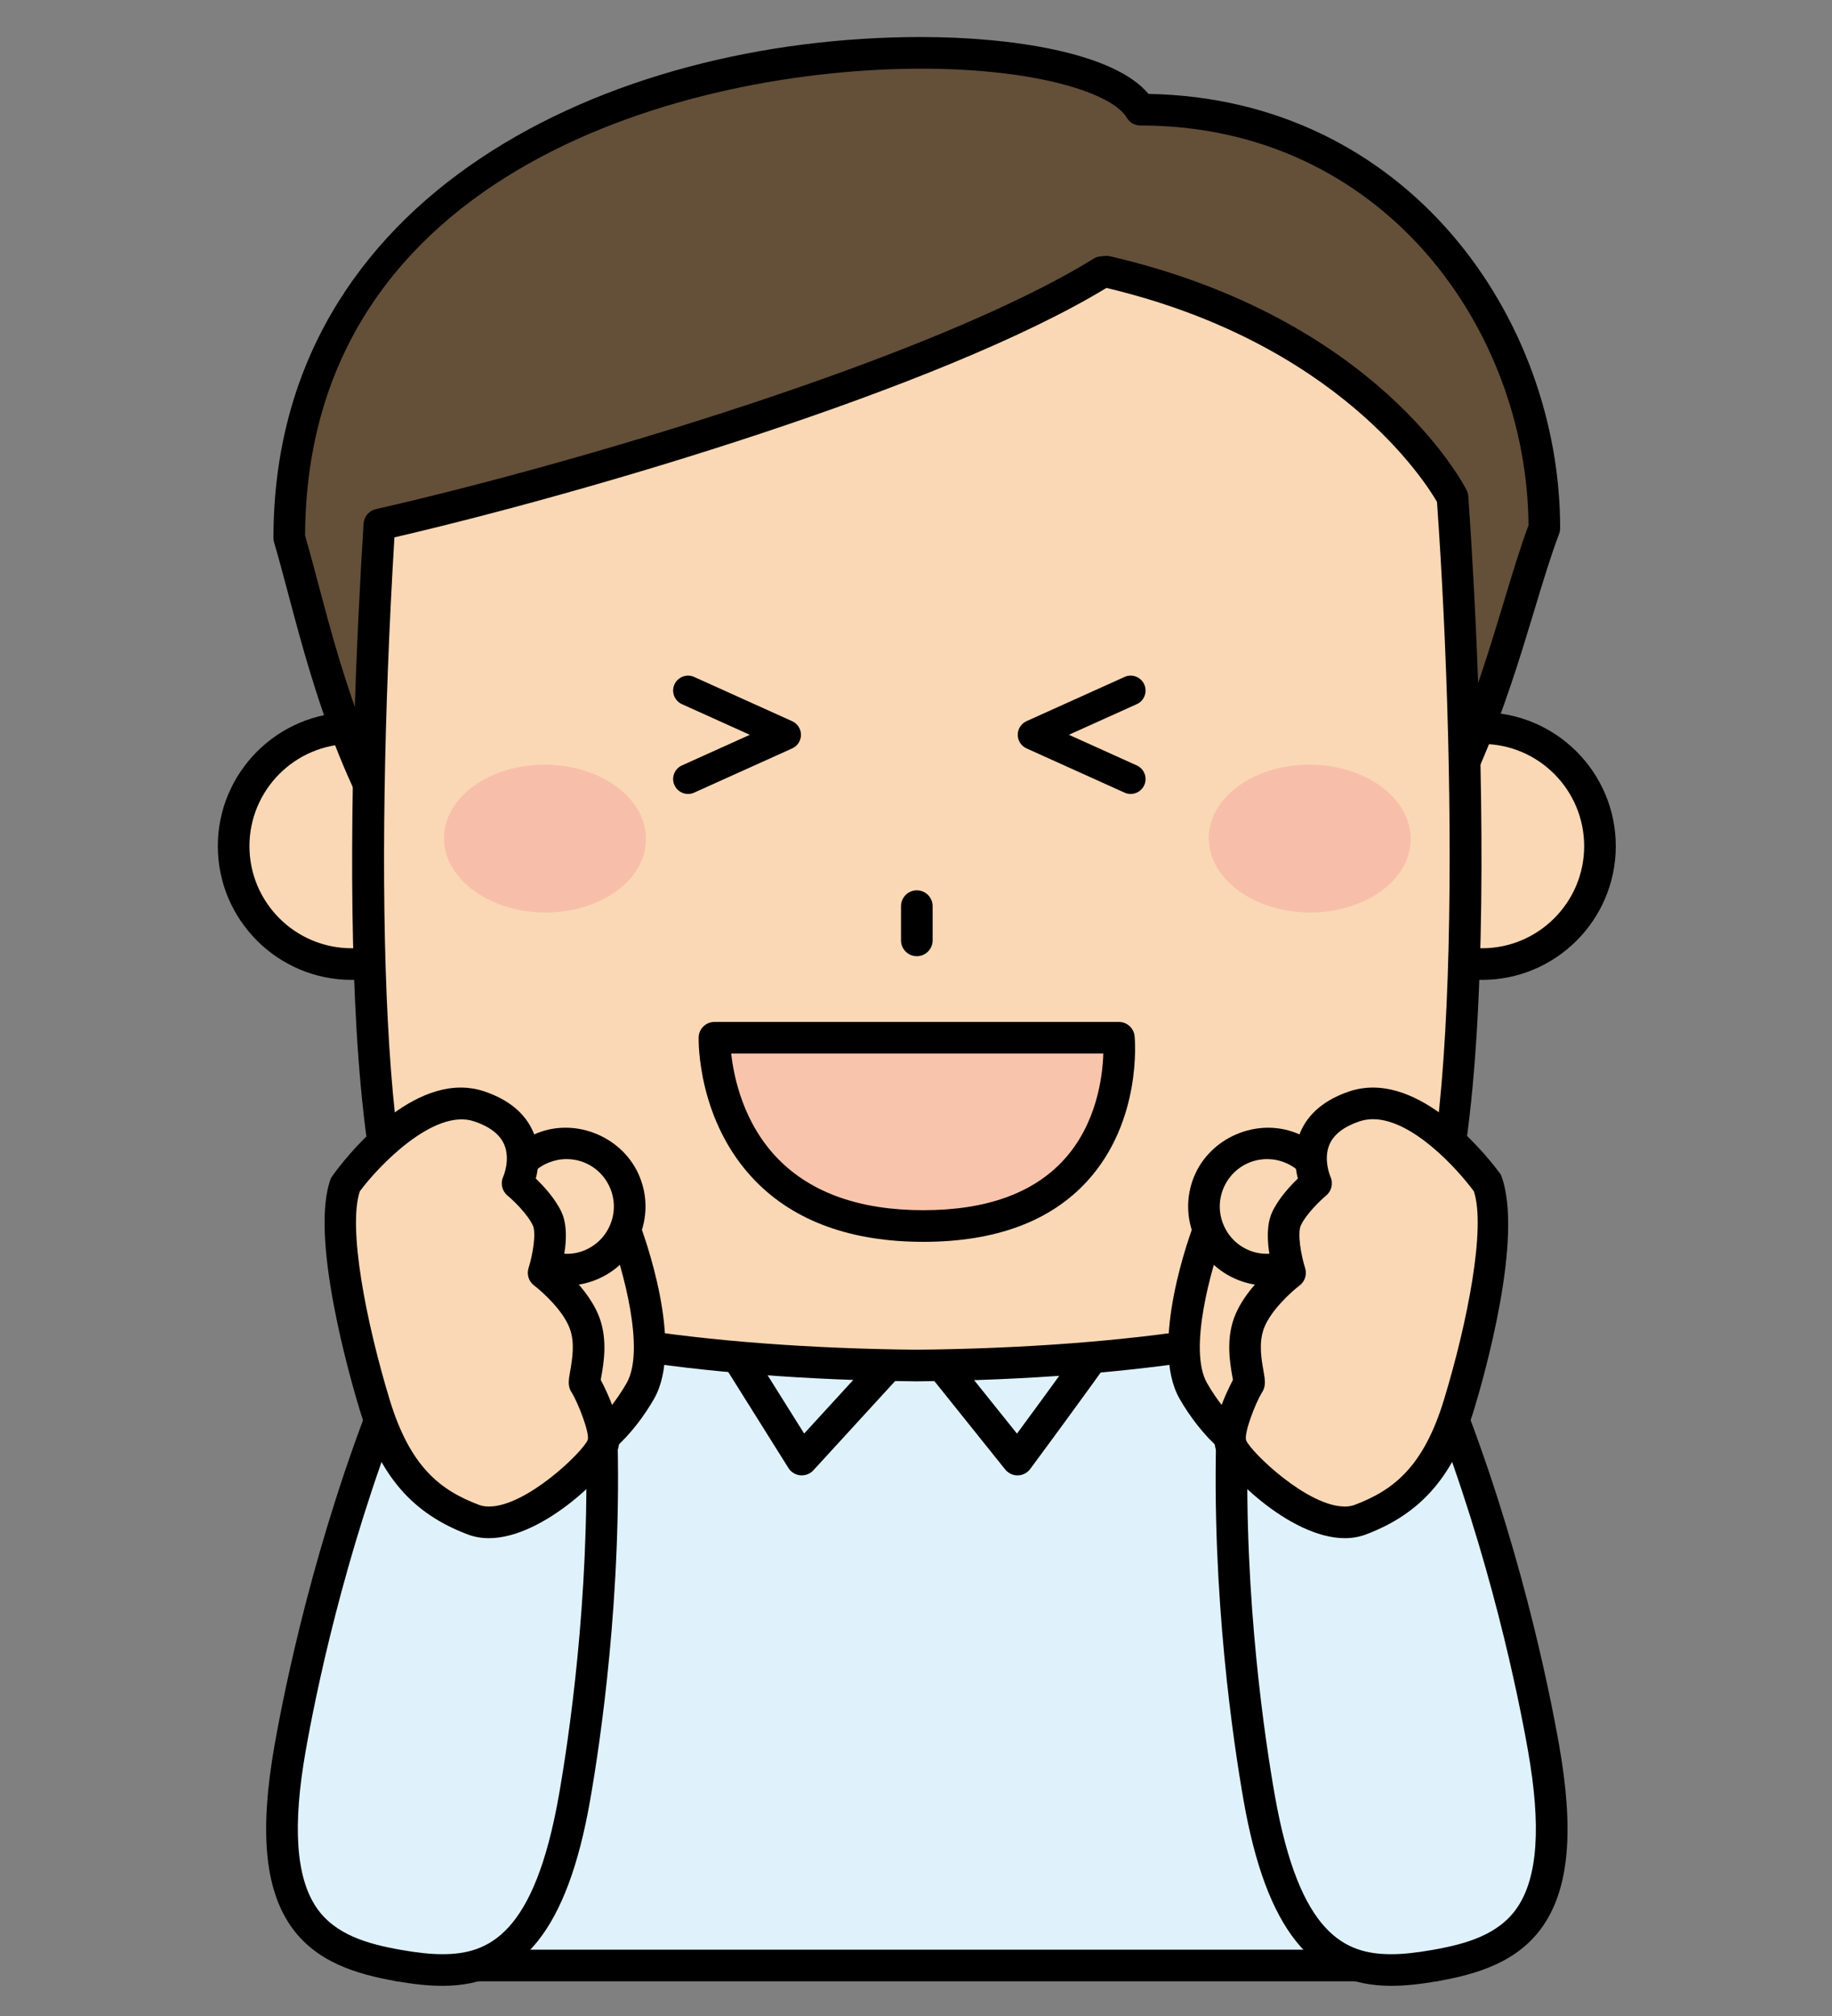 <?xml version="1.0" encoding="utf-8"?>
<!-- Generator: Adobe Illustrator 16.0.3, SVG Export Plug-In . SVG Version: 6.00 Build 0)  -->
<!DOCTYPE svg PUBLIC "-//W3C//DTD SVG 1.1//EN" "http://www.w3.org/Graphics/SVG/1.1/DTD/svg11.dtd">
<svg version="1.1" id="レイヤー_1" xmlns="http://www.w3.org/2000/svg" xmlns:xlink="http://www.w3.org/1999/xlink" x="0px"
	 y="0px" width="1000px" height="1100px" viewBox="0 0 1000 1100" enable-background="new 0 0 1000 1100" xml:space="preserve">
<rect x="0" y="0" width="1000" height="1100" fill="#808080" stroke="none"/>
<g>
	<g>
		<path fill="#DFF2FC" d="M217.448,1072.438h566.026c-16.161-216.859-61.006-391.465-283.005-391.465
			C278.451,680.973,233.609,855.578,217.448,1072.438z"/>
		<path d="M783.474,1081.064H217.448c-2.404,0-4.691-0.998-6.323-2.758c-1.633-1.76-2.466-4.121-2.287-6.513
			c14.405-193.267,50.005-399.451,291.631-399.451c241.607,0,277.21,206.185,291.613,399.451c0.179,2.392-0.652,4.753-2.287,6.513
			C788.161,1080.066,785.876,1081.064,783.474,1081.064z M226.771,1063.808h547.376c-18.322-231.302-71.664-374.205-273.679-374.205
			C298.45,689.603,245.094,832.506,226.771,1063.808z"/>
	</g>
	<g>
		<g>
			<g>
				<path fill="#DFF2FC" d="M618.835,707.736c-5.795,10.768-63.427,88.649-63.427,88.649l-54.958-68.549l-62.795,68.549
					l-55.589-88.649l116.003-36.668L618.835,707.736z"/>
				<path d="M555.408,805.018c-2.614,0-5.089-1.182-6.733-3.236l-48.656-60.688l-56.002,61.119c-1.82,2.001-4.402,2.972-7.142,2.772
					c-2.688-0.242-5.101-1.728-6.533-4.017l-55.589-88.649c-1.423-2.266-1.709-5.059-0.79-7.566
					c0.926-2.507,2.949-4.445,5.498-5.247l116.005-36.665c1.644-0.527,3.424-0.539,5.11-0.032l120.766,36.668
					c2.476,0.757,4.49,2.579,5.471,4.973c0.988,2.391,0.852,5.098-0.381,7.373c-5.911,11-58.15,81.678-64.082,89.694
					c-1.602,2.161-4.1,3.445-6.774,3.501C555.524,805.018,555.459,805.018,555.408,805.018z M500.45,719.21c0.093,0,0.19,0,0.283,0
					c2.519,0.084,4.88,1.263,6.449,3.234l47.939,59.793c17.68-23.991,39.658-54.2,50.238-69.572l-107.241-32.556l-102.811,32.493
					l43.642,69.594l55.134-60.185C495.719,720.22,498.036,719.21,500.45,719.21z"/>
			</g>
		</g>
	</g>
	<g>
		<g>
			<path fill="#FBD8B5" d="M256.284,461.692c0,35.571-28.83,64.334-64.378,64.334c-35.528,0-64.376-28.764-64.376-64.334
				c0-35.57,28.849-64.397,64.376-64.397C227.454,397.295,256.284,426.123,256.284,461.692z"/>
			<path d="M191.906,534.656c-40.259,0-73.006-32.726-73.006-72.964c0-40.269,32.747-73.026,73.006-73.026
				c40.258,0,73.005,32.757,73.005,73.026C264.911,501.931,232.165,534.656,191.906,534.656z M191.906,405.924
				c-30.733,0-55.747,25.023-55.747,55.768c0,30.714,25.014,55.705,55.747,55.705c30.733,0,55.746-24.991,55.746-55.705
				C247.652,430.948,222.639,405.924,191.906,405.924z"/>
		</g>
		<g>
			<path fill="#FBD8B5" d="M873.346,461.692c0,35.571-28.783,64.334-64.374,64.334c-35.53,0-64.376-28.764-64.376-64.334
				c0-35.57,28.846-64.397,64.376-64.397C844.563,397.295,873.346,426.123,873.346,461.692z"/>
			<path d="M808.972,534.656c-40.259,0-73.006-32.726-73.006-72.964c0-40.269,32.747-73.026,73.006-73.026
				c40.257,0,73.007,32.757,73.007,73.026C881.979,501.931,849.229,534.656,808.972,534.656z M808.972,405.924
				c-30.733,0-55.747,25.023-55.747,55.768c0,30.714,25.014,55.705,55.747,55.705c30.734,0,55.747-24.991,55.747-55.705
				C864.719,430.948,839.706,405.924,808.972,405.924z"/>
		</g>
	</g>
	<g>
		<path fill="#644F39" d="M157.896,293.513c28.3,96.175,54.599,300.241,342.555,300.241c287.934,0,308.521-216.056,342.534-305.571
			c0-109.746-79.635-228.342-220.505-228.342C586.764-0.891,157.896,4.21,157.896,293.513z"/>
		<path d="M500.45,602.383c-269.086,0-315.509-174.511-343.239-278.778c-2.634-9.915-5.11-19.208-7.597-27.658
			c-0.232-0.791-0.348-1.612-0.348-2.434c0-187.776,183.268-273.31,353.554-273.31c48.529,0,105.065,8.26,124.117,31.04
			c140.742,2.466,224.674,121.662,224.674,236.939c0,1.042-0.19,2.086-0.558,3.066c-4.467,11.758-8.85,26.235-13.488,41.576
			C807.087,433.646,756.08,602.383,500.45,602.383z M166.524,292.28c2.414,8.26,4.815,17.291,7.366,26.889
			c26.456,99.473,70.74,265.955,326.561,265.955c242.806,0,289.619-154.84,320.595-257.304c4.531-14.993,8.831-29.185,13.298-41.197
			C833.584,179.111,754.455,68.47,622.479,68.47c-3.055,0-5.89-1.612-7.438-4.256c-7.819-13.287-48.877-26.742-112.221-26.742
			C378.165,37.472,167.378,91.176,166.524,292.28z"/>
	</g>
	<g>
		<g>
			<path fill="#FBD8B5" d="M792.851,271.324c0,0-45.644-89.895-188.916-123.085l-2.442,0.253
				c-86.081,53.188-279.822,111.747-394.414,137.73c-4.51,72.427-20.925,386.785,30.872,416.708
				c43.261,24.992,143.818,41.049,262.5,42.145c118.68-1.096,219.236-17.152,262.498-42.145
				C821.509,669.088,792.851,271.324,792.851,271.324z"/>
			<path d="M500.45,753.705c-0.032,0-0.053,0-0.083,0c-120.209-1.105-222.422-17.7-266.737-43.304
				c-53.672-31.008-42.472-307.342-35.169-424.717c0.241-3.824,2.971-7.027,6.71-7.881
				c104.204-23.621,302.706-81.613,391.78-136.655c1.105-0.685,2.358-1.106,3.654-1.243l2.447-0.253
				c0.947-0.116,1.895-0.021,2.832,0.179c145.527,33.706,192.719,123.77,194.657,127.584c0.527,1.021,0.834,2.138,0.917,3.288
				c2.972,41.27,27.279,404.18-34.19,439.698c-44.315,25.604-146.525,42.198-266.735,43.304
				C500.501,753.705,500.483,753.705,500.45,753.705z M215.297,293.197c-11.284,187.061-7.322,382.445,26.974,402.263
				c41.868,24.191,140.804,39.89,258.179,40.985c117.372-1.096,216.307-16.794,258.18-40.985
				c39.089-22.59,36.561-269.749,25.751-421.618c-6.523-11.273-54.389-86.871-180.435-116.73
				C513.957,211.752,321.301,268.648,215.297,293.197z"/>
		</g>
	</g>
	<path fill="#F7BFA9" d="M352.604,458.005c-0.083,22.274-24.948,40.122-55.419,39.89c-30.448-0.274-54.979-18.544-54.83-40.712
		c0.167-22.358,24.99-40.144,55.464-39.953C328.329,417.441,352.836,435.69,352.604,458.005z"/>
	<path fill="#F7BFA9" d="M770.052,458.005c-0.127,22.274-25.036,40.122-55.442,39.89c-30.451-0.274-54.979-18.544-54.83-40.712
		c0.167-22.358,24.99-40.144,55.44-39.953C745.733,417.441,770.261,435.69,770.052,458.005z"/>
	<path d="M500.45,521.739c-4.764,0-8.629-3.867-8.629-8.629v-18.691c0-4.762,3.865-8.628,8.629-8.628
		c4.762,0,8.627,3.867,8.627,8.628v18.691C509.077,517.872,505.212,521.739,500.45,521.739z"/>
	<g>
		<path fill="#F8C5AC" d="M389.987,566.233c0,0-2.528,102.728,114.043,102.728c116.553,0,106.711-102.728,106.711-102.728H389.987z"
			/>
		<path d="M504.03,677.59c-39.342,0-70.202-11.179-91.716-33.229c-31.716-32.505-30.999-76.483-30.954-78.336
			c0.116-4.69,3.938-8.421,8.627-8.421h220.754c4.448,0,8.168,3.383,8.588,7.808c0.179,1.866,4.047,46.14-25.707,78.875
			C573.54,666.391,543.396,677.59,504.03,677.59z M399.134,574.862c1.412,12.918,6.605,38.131,25.677,57.581
			c18.132,18.501,44.789,27.89,79.219,27.89c34.223,0,60.028-9.263,76.716-27.544c17.891-19.597,21.104-45.229,21.503-57.927
			H399.134z"/>
	</g>
	<g>
		<path d="M375.574,433.213c-3.097,0-6.06-1.79-7.417-4.793c-1.846-4.099-0.021-8.925,4.065-10.769l37.067-16.71l-37.067-16.731
			c-4.095-1.855-5.911-6.67-4.065-10.769c1.855-4.087,6.721-5.932,10.768-4.066l53.502,24.148c2.921,1.317,4.785,4.215,4.785,7.417
			s-1.876,6.1-4.785,7.417l-53.502,24.127C377.829,432.982,376.703,433.213,375.574,433.213z"/>
		<path d="M617.17,433.213c-1.128,0-2.266-0.231-3.35-0.727l-53.505-24.148c-2.918-1.317-4.782-4.215-4.782-7.417
			s1.876-6.1,4.782-7.417l53.505-24.127c4.076-1.887,8.912-0.021,10.768,4.066c1.844,4.099,0.021,8.924-4.067,10.769l-37.067,16.71
			l37.067,16.731c4.1,1.855,5.911,6.67,4.067,10.769C623.228,431.423,620.268,433.213,617.17,433.213z"/>
	</g>
	<g>
		<g>
			<g>
				<path fill="#DFF2FC" d="M328.287,779.108c2.445,76.323-5.962,152.289-14.729,202.042
					c-16.648,94.384-53.251,98.851-96.111,91.287c-42.863-7.546-75.736-24.299-59.089-118.641
					c8.767-49.75,26.846-124.031,55.252-194.898L328.287,779.108z"/>
				<path d="M241.509,1083.541c-7.364,0-15.485-0.821-25.559-2.603c-20.694-3.645-43.705-10.104-57.507-30.418
					c-14.034-20.672-16.763-51.879-8.587-98.219c5.448-30.882,21.768-111.842,55.747-196.616c1.517-3.794,5.437-5.933,9.505-5.289
					l114.674,20.207c4.026,0.718,6.998,4.143,7.135,8.23c2.918,91.264-9.419,172.94-14.856,203.812
					C309.753,1052.43,284.91,1083.541,241.509,1083.541z M219.047,768.624c-31.63,80.876-46.98,157.116-52.186,186.671
					c-7.25,41.069-5.332,69.043,5.869,85.521c10.156,14.961,28.216,19.957,46.212,23.116c9.059,1.603,16.235,2.35,22.566,2.35
					c25.069,0,50.124-10.493,63.545-86.627c5.205-29.555,16.848-106.461,14.805-193.267L219.047,768.624z"/>
			</g>
			<g>
				<g>
					<path fill="#FBD8B5" d="M340.678,669.595c0,0,24.022,62.899,8.85,89.348c-15.13,26.509-42.671,48.949-59.445,28.11
						c-16.753-20.842-34.158-77.464-25.981-94.532C272.299,675.494,324.747,647.848,340.678,669.595z"/>
					<path d="M305.888,803.866c-8.734,0-16.521-3.938-22.527-11.399c-17.238-21.44-37.469-81.907-27.047-103.675
						c7.534-15.657,40.795-35.834,65.797-35.834c14.12,0,21.675,6.279,25.531,11.536c0.453,0.622,0.822,1.295,1.096,2.024
						c2.612,6.825,25.002,67.568,8.281,96.722C346.326,781.973,326.506,803.866,305.888,803.866z M322.112,670.226
						c-18.701,0-45.736,16.7-50.236,26.035c-5.616,11.727,8.344,64.745,24.93,85.388c3.58,4.443,6.899,4.961,9.082,4.961
						c10.377,0,25.58-13.436,36.148-31.945c10.505-18.322-2.507-63.355-8.966-80.781C331.797,672.459,328.9,670.226,322.112,670.226
						z"/>
				</g>
				<g>
					<path fill="#FBD8B5" d="M341.226,645.486c7.081,17.638-1.516,37.762-19.174,44.843c-17.661,7.102-37.764-1.475-44.886-19.135
						c-7.058-17.722,1.477-37.804,19.156-44.863C314.065,619.189,334.124,627.742,341.226,645.486z"/>
					<path d="M309.206,701.454c-17.7,0-33.42-10.609-40.048-27.035c-8.82-22.158,1.929-47.308,23.959-56.104
						c21.672-8.746,47.466,2.35,56.125,23.971c4.279,10.661,4.142,22.378-0.388,32.977c-4.529,10.601-12.917,18.796-23.59,23.074
						C320.122,700.402,314.715,701.454,309.206,701.454z M309.25,632.443c-3.311,0-6.575,0.644-9.705,1.897
						c-13.224,5.279-19.65,20.377-14.362,33.663c5.196,12.874,20.63,19.576,33.641,14.317c6.408-2.569,11.432-7.48,14.153-13.844
						c2.716-6.366,2.802-13.382,0.241-19.775C329.258,638.816,319.86,632.443,309.25,632.443z"/>
				</g>
				<g>
					<path fill="#FBD8B5" d="M188.704,645.951c0,0,38.31-53.99,73.036-42.229c34.769,11.822,20.779,41.954,20.779,41.954
						s11.673,9.693,16.163,19.323c4.444,9.547-1.941,29.521-1.941,29.521s17.134,12.896,22.443,27.586
						c5.31,14.624-1.224,31.04,0.104,32.958c1.265,1.853,12.495,23.745,9.737,33.229c-2.804,9.502-45.074,50.488-70.531,40.923
						c-25.454-9.567-42.776-26.025-54.029-62.902C193.276,729.48,179.622,669.595,188.704,645.951z"/>
					<path d="M266.861,839.289c-4.058,0-7.894-0.673-11.399-1.991c-30.376-11.409-48.089-31.893-59.257-68.463
						c-4.709-15.529-27.626-94.563-15.562-125.983c2.402-3.835,35.17-49.435,70.803-49.435c4.49,0,8.883,0.718,13.066,2.129
						c13.284,4.518,22.22,11.979,26.592,22.179c4.109,9.609,2.92,19.26,1.37,25.329c4.321,4.172,10.643,11.03,14.037,18.301
						c4.161,8.934,1.948,22.283,0.042,30.103c6.078,5.384,16.456,15.846,20.746,27.711c4.425,12.188,2.168,24.939,0.957,31.788
						c-0.125,0.725-0.251,1.379-0.348,1.948c3.742,7.048,12.825,26.056,9.412,37.803
						C333.903,802.278,297.099,839.289,266.861,839.289z M196.416,650.016c-6.606,19.748,3.33,71.07,16.31,113.793
						c11.148,36.552,27.574,49.354,48.806,57.328c1.569,0.59,3.359,0.885,5.33,0.885c20.44,0,51.174-29.671,53.955-36.371
						c1.137-3.942-5.321-20.249-8.767-25.886c-2.296-3.312-1.662-6.882-0.79-11.813c1.054-5.995,2.656-15.056-0.19-22.896
						c-3.645-10.083-15.327-20.481-19.522-23.644c-2.918-2.201-4.14-6.015-3.034-9.514c2.243-7.049,4.299-19.049,2.34-23.254
						c-2.983-6.405-11.011-13.96-13.855-16.33c-3.004-2.508-3.951-6.724-2.308-10.273c0.021-0.042,4.098-9.367,0.495-17.637
						c-2.38-5.447-7.84-9.663-16.226-12.507C236.843,604.343,206.109,636.806,196.416,650.016z"/>
				</g>
			</g>
		</g>
		<g>
			<g>
				<path fill="#DFF2FC" d="M672.632,779.108c-2.442,76.323,5.943,152.289,14.73,202.042c16.625,94.384,53.251,98.851,96.111,91.287
					c42.862-7.546,75.733-24.299,59.088-118.641c-8.767-49.75-26.868-124.031-55.253-194.898L672.632,779.108z"/>
				<path d="M759.419,1083.541h-0.009c-43.41,0-68.257-31.123-80.552-100.896c-5.438-30.808-17.784-112.357-14.854-203.812
					c0.135-4.088,3.106-7.513,7.132-8.23l114.675-20.207c4.049-0.664,7.977,1.495,9.505,5.289
					c34,84.881,50.31,165.775,55.747,196.616c8.177,46.34,5.446,77.547-8.586,98.219c-13.804,20.314-36.816,26.773-57.507,30.418
					C774.897,1082.72,766.773,1083.541,759.419,1083.541z M681.062,786.389c-2.055,86.976,9.589,163.764,14.805,193.267
					c13.41,76.122,38.465,86.627,63.544,86.627h0.009c6.322,0,13.498-0.747,22.557-2.35c17.998-3.159,36.056-8.155,46.215-23.116
					c11.199-16.479,13.117-44.452,5.869-85.521c-5.196-29.524-20.537-105.688-52.186-186.671L681.062,786.389z"/>
			</g>
			<g>
				<g>
					<path fill="#FBD8B5" d="M660.243,669.595c0,0-24.023,62.899-8.873,89.348c15.151,26.509,42.692,48.949,59.445,28.11
						c16.753-20.842,34.182-77.464,25.981-94.532C728.623,675.494,676.172,647.848,660.243,669.595z"/>
					<path d="M695.031,803.866L695.031,803.866c-20.607,0-40.437-21.894-51.15-40.638c-16.702-29.153,5.688-89.885,8.302-96.71
						c0.274-0.729,0.641-1.402,1.096-2.024c3.854-5.257,11.409-11.536,25.529-11.536c25.022,0,58.264,20.187,65.767,35.822
						c10.452,21.747-9.788,82.234-27.037,103.677C711.542,799.929,703.756,803.866,695.031,803.866z M667.85,673.883
						c-6.459,17.426-19.472,62.47-8.987,80.77c10.589,18.521,25.791,31.957,36.169,31.957c2.173,0,5.479-0.518,9.063-4.961
						c16.595-20.653,30.553-73.671,24.927-85.388c-4.487-9.335-31.514-26.035-50.214-26.035
						C672.021,670.226,669.124,672.459,667.85,673.883z"/>
				</g>
				<g>
					<path fill="#FBD8B5" d="M659.673,645.486c-7.081,17.638,1.518,37.762,19.197,44.843c17.658,7.102,37.761-1.475,44.863-19.135
						c7.06-17.722-1.475-37.804-19.156-44.863C686.856,619.189,666.795,627.742,659.673,645.486z"/>
					<path d="M691.713,701.454L691.713,701.454c-5.521,0-10.914-1.052-16.067-3.118c-10.673-4.278-19.061-12.474-23.591-23.074
						c-4.541-10.599-4.678-22.315-0.39-32.988c8.681-21.599,34.443-32.695,56.137-23.947c22.012,8.785,32.757,33.935,23.948,56.063
						C725.133,690.845,709.425,701.454,691.713,701.454z M691.66,632.443c-10.599,0-20.008,6.385-23.979,16.259
						c-2.563,6.394-2.477,13.409,0.242,19.775c2.716,6.353,7.744,11.274,14.159,13.844c13.055,5.227,28.447-1.443,33.643-14.35
						c5.279-13.254-1.146-28.352-14.35-33.622C698.234,633.075,694.971,632.443,691.66,632.443z"/>
				</g>
				<g>
					<path fill="#FBD8B5" d="M812.218,645.951c0,0-38.312-53.99-73.06-42.229c-34.748,11.822-20.776,41.954-20.776,41.954
						S706.706,655.37,702.239,665c-4.469,9.547,1.938,29.521,1.938,29.521s-17.152,12.896-22.464,27.586
						c-5.31,14.624,1.244,31.04-0.083,32.958c-1.264,1.853-12.495,23.745-9.737,33.229c2.805,9.502,45.054,50.488,70.531,40.923
						c25.454-9.567,42.755-26.025,54.008-62.902C807.644,729.48,821.3,669.595,812.218,645.951z"/>
					<path d="M734.058,839.289L734.058,839.289c-30.237-0.009-67.04-37.011-70.443-48.55c-3.427-11.789,5.679-30.829,9.398-37.835
						c-0.096-0.569-0.223-1.224-0.349-1.939c-1.221-6.849-3.487-19.608,0.938-31.809c4.288-11.854,14.677-22.315,20.767-27.699
						c-1.918-7.828-4.13-21.169,0.054-30.113c3.371-7.26,9.681-14.118,14.013-18.302c-1.551-6.058-2.739-15.708,1.37-25.317
						c4.372-10.199,13.308-17.661,26.571-22.179c4.192-1.411,8.588-2.129,13.087-2.129c35.642,0,68.409,45.6,69.791,47.54
						c13.107,33.357-9.842,112.357-14.562,127.878c-11.17,36.582-28.879,57.054-59.234,68.463
						C741.951,838.616,738.115,839.289,734.058,839.289z M749.464,610.674c-2.614,0-5.143,0.413-7.536,1.224
						c-8.418,2.867-13.897,7.111-16.247,12.613c-3.486,8.153,0.488,17.447,0.529,17.53c1.645,3.55,0.694,7.766-2.308,10.273
						c-2.846,2.37-10.865,9.913-13.834,16.321c-1.972,4.214,0.083,16.214,2.328,23.263c1.117,3.487-0.106,7.313-3.022,9.514
						c-4.207,3.184-15.931,13.635-19.546,23.635c-2.844,7.85-1.232,16.898-0.17,22.896c0.876,4.94,1.507,8.511-0.926,12.031
						c-3.309,5.428-9.768,21.734-8.546,25.909c2.697,6.468,33.422,36.139,53.871,36.139l0,0c1.971,0,3.761-0.295,5.333-0.885
						c21.208-7.975,37.636-20.776,48.782-57.338c13.003-42.694,22.949-94.005,16.332-113.783
						C795.854,638.227,771.063,610.674,749.464,610.674z"/>
				</g>
			</g>
		</g>
	</g>
</g>
</svg>
